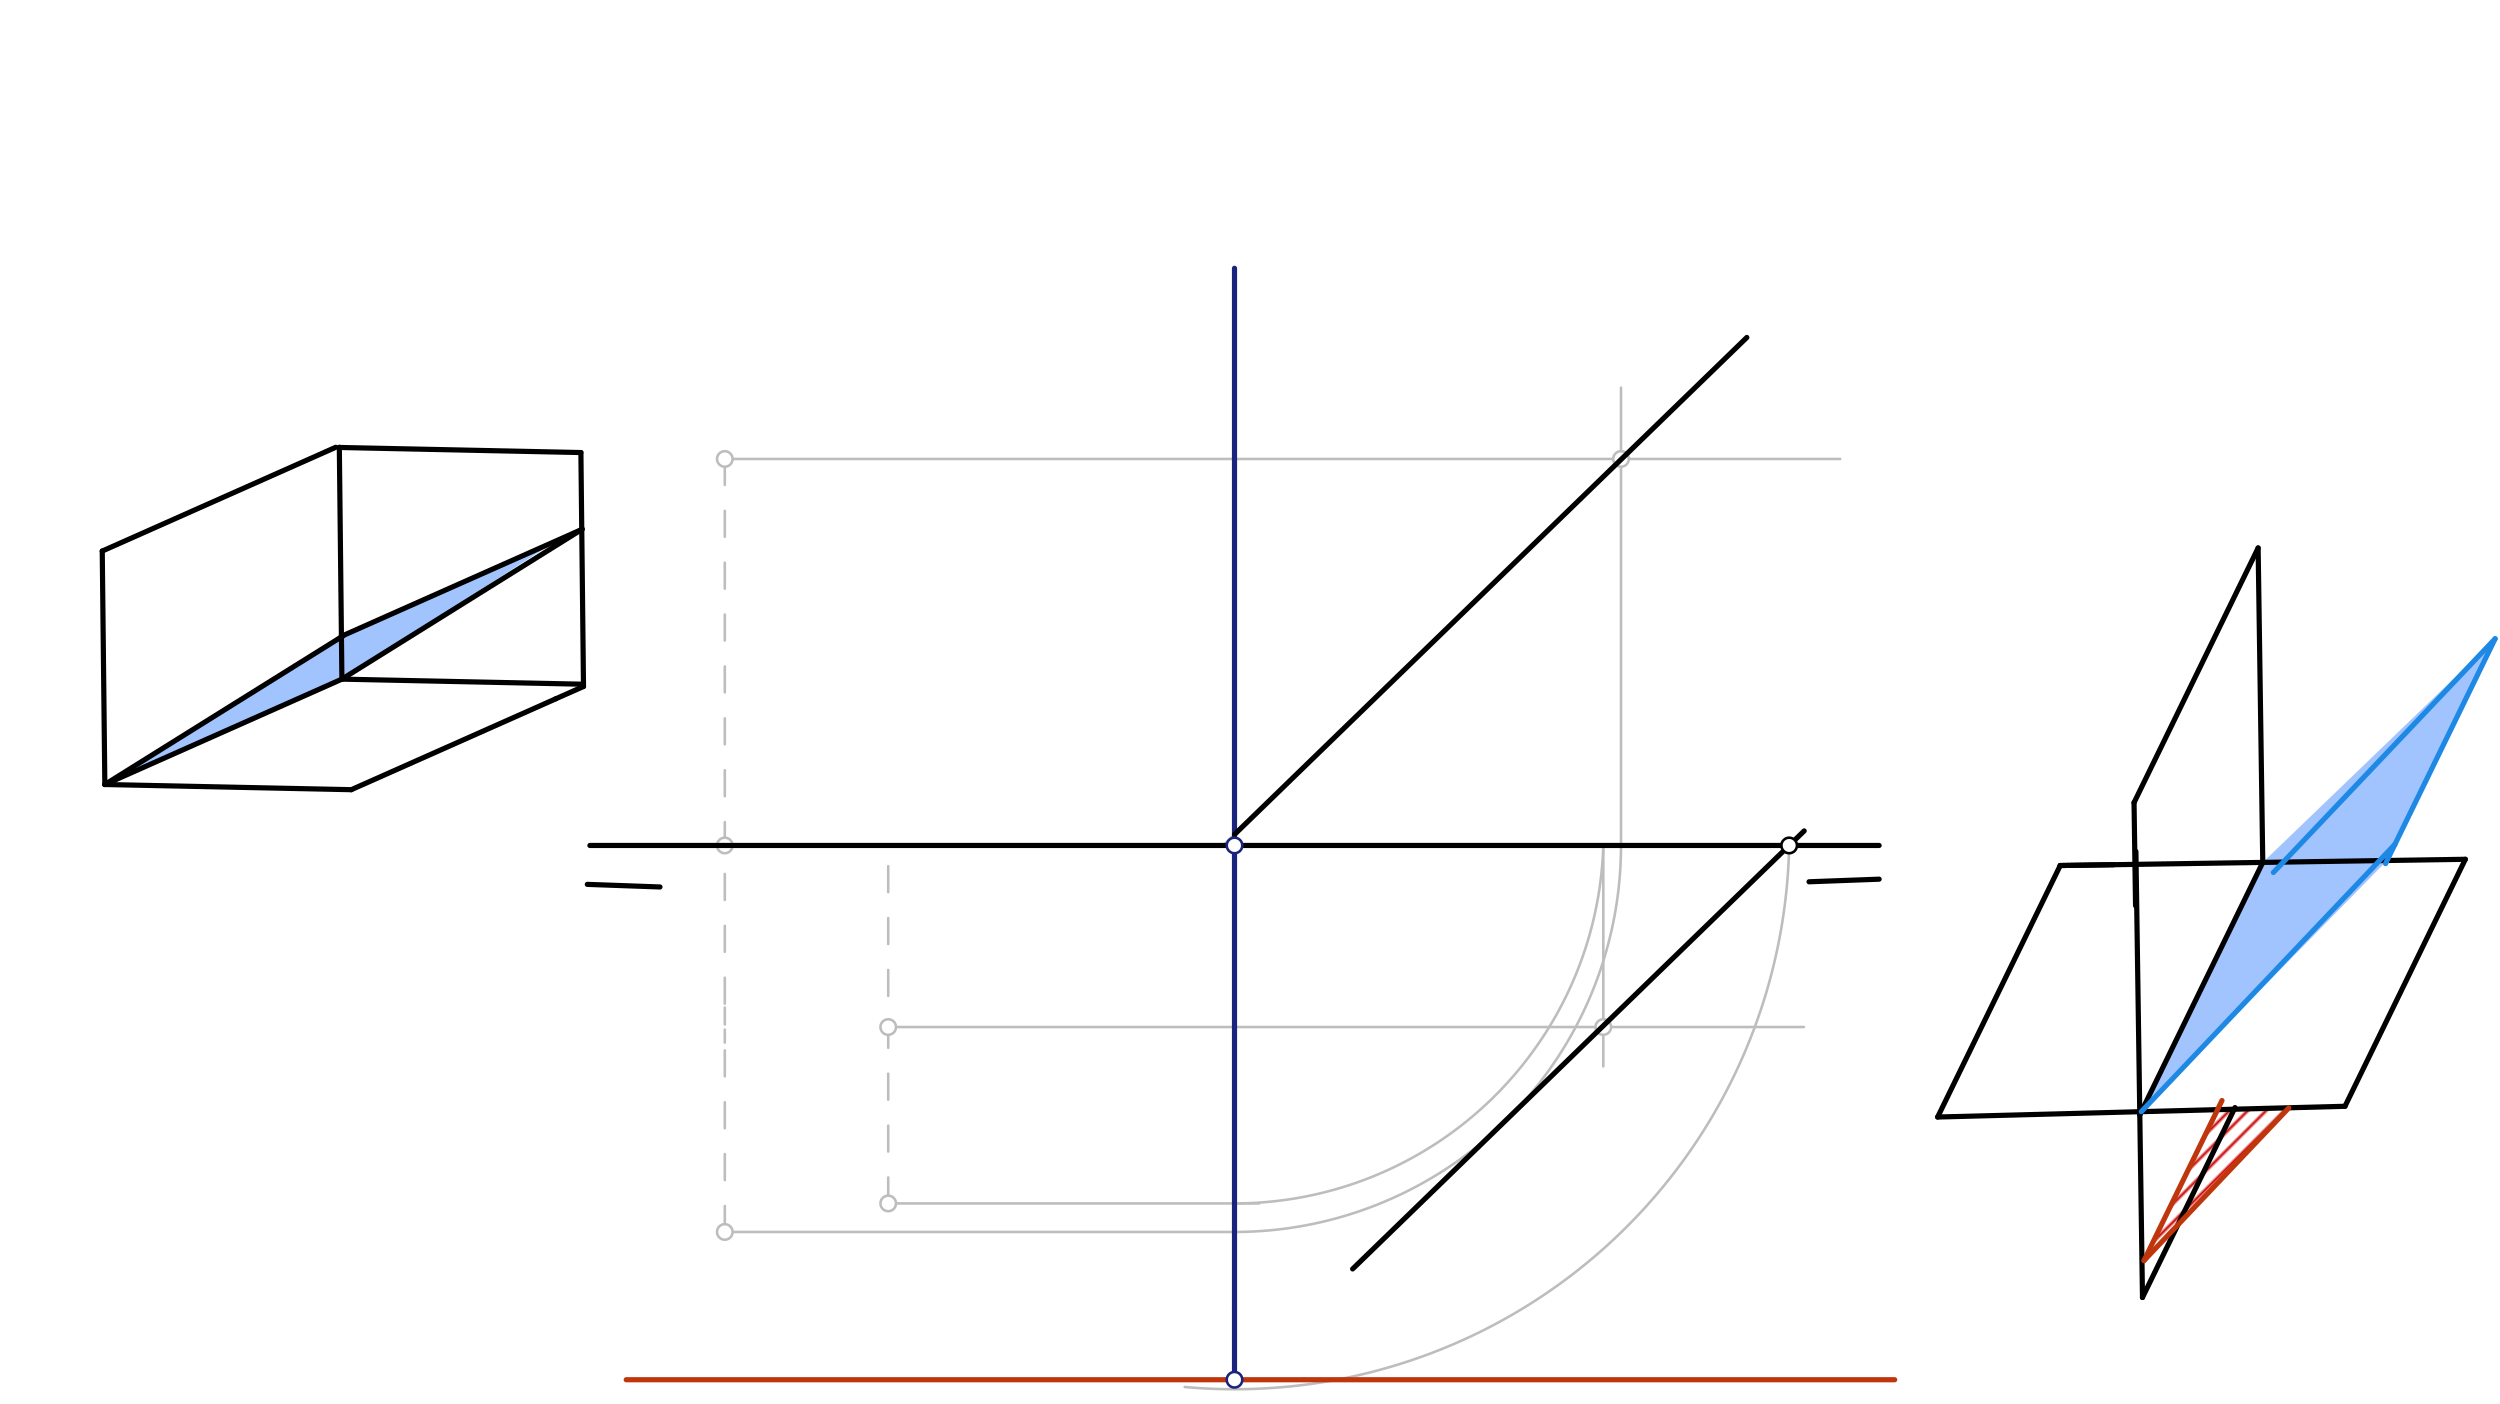 <svg xmlns="http://www.w3.org/2000/svg" class="svg--816" height="100%" preserveAspectRatio="xMidYMid meet" viewBox="0 0 963.78 541.417" width="100%"><defs><marker id="marker-arrow" markerHeight="16" markerUnits="userSpaceOnUse" markerWidth="24" orient="auto-start-reverse" refX="24" refY="4" viewBox="0 0 24 8"><path d="M 0 0 L 24 4 L 0 8 z" stroke="inherit"></path></marker></defs><g class="aux-layer--949"><g class="element--733"><defs><pattern height="5" id="fill_109_cjgwlm__pattern-stripes" patternTransform="rotate(-45)" patternUnits="userSpaceOnUse" width="5"><rect fill="#CC0000" height="1" transform="translate(0,0)" width="5"></rect></pattern></defs><g fill="url(#fill_109_cjgwlm__pattern-stripes)"><path d="M 826.546 485.947 L 854.888 427.781 L 882.359 427.11 L 826.546 485.947 Z" stroke="none"></path></g></g><g class="element--733"><line stroke="#BDBDBD" stroke-dasharray="10" stroke-linecap="round" stroke-width="1" x1="279.417" x2="279.417" y1="176.935" y2="401.935"></line></g><g class="element--733"><line stroke="#BDBDBD" stroke-dasharray="10" stroke-linecap="round" stroke-width="1" x1="342.417" x2="342.417" y1="463.935" y2="327.935"></line></g><g class="element--733"><line stroke="#BDBDBD" stroke-dasharray="10" stroke-linecap="round" stroke-width="1" x1="279.417" x2="279.417" y1="474.935" y2="388.435"></line></g><g class="element--733"><line stroke="#BDBDBD" stroke-dasharray="none" stroke-linecap="round" stroke-width="1" x1="279.417" x2="709.417" y1="176.935" y2="176.935"></line></g><g class="element--733"><line stroke="#BDBDBD" stroke-dasharray="none" stroke-linecap="round" stroke-width="1" x1="279.417" x2="475.917" y1="474.935" y2="474.935"></line></g><g class="element--733"><path d="M 475.917 474.935 A 149 149 0 0 0 624.917 325.935" fill="none" stroke="#BDBDBD" stroke-dasharray="none" stroke-linecap="round" stroke-width="1"></path></g><g class="element--733"><line stroke="#BDBDBD" stroke-dasharray="none" stroke-linecap="round" stroke-width="1" x1="624.917" x2="624.917" y1="325.935" y2="149.435"></line></g><g class="element--733"><line stroke="#BDBDBD" stroke-dasharray="none" stroke-linecap="round" stroke-width="1" x1="472.417" x2="622.417" y1="325.102" y2="179.102"></line></g><g class="element--733"><line stroke="#BDBDBD" stroke-dasharray="none" stroke-linecap="round" stroke-width="1" x1="342.417" x2="695.417" y1="395.935" y2="395.935"></line></g><g class="element--733"><line stroke="#BDBDBD" stroke-dasharray="none" stroke-linecap="round" stroke-width="1" x1="342.417" x2="485.417" y1="463.935" y2="463.935"></line></g><g class="element--733"><path d="M 475.917 463.935 A 142.24 142.24 0 0 0 618.099 325.741" fill="none" stroke="#BDBDBD" stroke-dasharray="none" stroke-linecap="round" stroke-width="1"></path></g><g class="element--733"><line stroke="#BDBDBD" stroke-dasharray="none" stroke-linecap="round" stroke-width="1" x1="618.093" x2="618.093" y1="325.935" y2="411.102"></line></g><g class="element--733"><path d="M 689.747 325.935 A 213.872 213.872 0 0 1 456.714 534.703" fill="none" stroke="#BDBDBD" stroke-dasharray="none" stroke-linecap="round" stroke-width="1"></path></g><g class="element--733"><line stroke="#BDBDBD" stroke-dasharray="none" stroke-linecap="round" stroke-width="1" x1="475.917" x2="241.417" y1="531.906" y2="531.906"></line></g><g class="element--733"><circle cx="279.417" cy="176.935" r="3" stroke="#BDBDBD" stroke-width="1" fill="#ffffff"></circle>}</g><g class="element--733"><circle cx="342.417" cy="395.935" r="3" stroke="#BDBDBD" stroke-width="1" fill="#ffffff"></circle>}</g><g class="element--733"><circle cx="342.417" cy="463.935" r="3" stroke="#BDBDBD" stroke-width="1" fill="#ffffff"></circle>}</g><g class="element--733"><circle cx="279.417" cy="474.935" r="3" stroke="#BDBDBD" stroke-width="1" fill="#ffffff"></circle>}</g><g class="element--733"><circle cx="624.917" cy="176.935" r="3" stroke="#BDBDBD" stroke-width="1" fill="#ffffff"></circle>}</g><g class="element--733"><circle cx="279.417" cy="325.935" r="3" stroke="#BDBDBD" stroke-width="1" fill="#ffffff"></circle>}</g><g class="element--733"><circle cx="618.093" cy="395.935" r="3" stroke="#BDBDBD" stroke-width="1" fill="#ffffff"></circle>}</g></g><g class="main-layer--75a"><g class="element--733"><g fill="#448aff" opacity="0.5"><path d="M 40.417 302.435 L 131.808 261.816 L 214.656 208.389 L 131.625 245.291 L 40.417 302.435 Z" stroke="none"></path></g></g><g class="element--733"><g fill="#448aff" opacity="0.5"><path d="M 825.507 428.556 L 872.327 332.47 L 961.896 246.247 L 920.241 331.732 L 825.507 428.556 Z" stroke="none"></path></g></g><g class="element--733"><line stroke="#000000" stroke-dasharray="none" stroke-linecap="round" stroke-width="2" x1="227.417" x2="724.417" y1="325.935" y2="325.935"></line></g><g class="element--733"><line stroke="#000000" stroke-dasharray="none" stroke-linecap="round" stroke-width="2" x1="724.417" x2="697.417" y1="338.935" y2="339.935"></line></g><g class="element--733"><line stroke="#000000" stroke-dasharray="none" stroke-linecap="round" stroke-width="2" x1="226.417" x2="254.417" y1="340.935" y2="341.935"></line></g><g class="element--733"><line stroke="#000000" stroke-dasharray="none" stroke-linecap="round" stroke-width="2" x1="39.417" x2="40.417" y1="212.435" y2="302.435"></line></g><g class="element--733"><line stroke="#000000" stroke-dasharray="none" stroke-linecap="round" stroke-width="2" x1="40.417" x2="135.417" y1="302.435" y2="304.435"></line></g><g class="element--733"><line stroke="#000000" stroke-dasharray="none" stroke-linecap="round" stroke-width="2" x1="39.417" x2="129.417" y1="212.435" y2="172.435"></line></g><g class="element--733"><line stroke="#000000" stroke-dasharray="none" stroke-linecap="round" stroke-width="2" x1="40.417" x2="131.808" y1="302.435" y2="261.816"></line></g><g class="element--733"><line stroke="#000000" stroke-dasharray="none" stroke-linecap="round" stroke-width="2" x1="135.417" x2="214.283" y1="304.435" y2="269.383"></line></g><g class="element--733"><line stroke="#000000" stroke-dasharray="none" stroke-linecap="round" stroke-width="2" x1="131.808" x2="224.557" y1="261.816" y2="263.769"></line></g><g class="element--733"><line stroke="#000000" stroke-dasharray="none" stroke-linecap="round" stroke-width="2" x1="214.283" x2="224.946" y1="269.383" y2="264.644"></line></g><g class="element--733"><line stroke="#000000" stroke-dasharray="none" stroke-linecap="round" stroke-width="2" x1="131.808" x2="130.815" y1="261.816" y2="172.419"></line></g><g class="element--733"><line stroke="#000000" stroke-dasharray="none" stroke-linecap="round" stroke-width="2" x1="224.946" x2="223.944" y1="264.644" y2="174.462"></line></g><g class="element--733"><line stroke="#000000" stroke-dasharray="none" stroke-linecap="round" stroke-width="2" x1="223.944" x2="130.813" y1="174.462" y2="172.502"></line></g><g class="element--733"><line stroke="#1A237E" stroke-dasharray="none" stroke-linecap="round" stroke-width="2" x1="475.917" x2="475.917" y1="103.435" y2="504.435"></line></g><g class="element--733"><line stroke="#000000" stroke-dasharray="none" stroke-linecap="round" stroke-width="2" x1="131.808" x2="224.497" y1="261.816" y2="203.974"></line></g><g class="element--733"><line stroke="#000000" stroke-dasharray="none" stroke-linecap="round" stroke-width="2" x1="40.417" x2="132.311" y1="302.435" y2="245.089"></line></g><g class="element--733"><line stroke="#000000" stroke-dasharray="none" stroke-linecap="round" stroke-width="2" x1="224.273" x2="131.544" y1="204.114" y2="245.327"></line></g><g class="element--733"><line stroke="#000000" stroke-dasharray="none" stroke-linecap="round" stroke-width="2" x1="475.917" x2="673.417" y1="321.695" y2="130.102"></line></g><g class="element--733"><line stroke="#000000" stroke-dasharray="none" stroke-linecap="round" stroke-width="2" x1="521.466" x2="695.521" y1="489.183" y2="320.333"></line></g><g class="element--733"><line stroke="#000000" stroke-dasharray="none" stroke-linecap="round" stroke-width="2" x1="824.917" x2="823.417" y1="429.768" y2="328.268"></line></g><g class="element--733"><line stroke="#000000" stroke-dasharray="none" stroke-linecap="round" stroke-width="2" x1="824.917" x2="825.957" y1="429.768" y2="500.186"></line></g><g class="element--733"><line stroke="#000000" stroke-dasharray="none" stroke-linecap="round" stroke-width="2" x1="950.417" x2="794.238" y1="331.268" y2="333.671"></line></g><g class="element--733"><line stroke="#000000" stroke-dasharray="none" stroke-linecap="round" stroke-width="2" x1="872.327" x2="870.536" y1="332.47" y2="211.252"></line></g><g class="element--733"><line stroke="#000000" stroke-dasharray="none" stroke-linecap="round" stroke-width="2" x1="872.327" x2="824.917" y1="332.47" y2="429.768"></line></g><g class="element--733"><line stroke="#000000" stroke-dasharray="none" stroke-linecap="round" stroke-width="2" x1="870.536" x2="822.697" y1="211.252" y2="309.43"></line></g><g class="element--733"><line stroke="#000000" stroke-dasharray="none" stroke-linecap="round" stroke-width="2" x1="822.697" x2="823.284" y1="309.43" y2="349.152"></line></g><g class="element--733"><line stroke="#000000" stroke-dasharray="none" stroke-linecap="round" stroke-width="2" x1="794.238" x2="814.887" y1="333.671" y2="333.353"></line></g><g class="element--733"><line stroke="#000000" stroke-dasharray="none" stroke-linecap="round" stroke-width="2" x1="794.238" x2="746.995" y1="333.671" y2="430.626"></line></g><g class="element--733"><line stroke="#000000" stroke-dasharray="none" stroke-linecap="round" stroke-width="2" x1="950.417" x2="904.02" y1="331.268" y2="426.486"></line></g><g class="element--733"><line stroke="#000000" stroke-dasharray="none" stroke-linecap="round" stroke-width="2" x1="746.995" x2="904.02" y1="430.626" y2="426.486"></line></g><g class="element--733"><line stroke="#000000" stroke-dasharray="none" stroke-linecap="round" stroke-width="2" x1="825.957" x2="861.626" y1="500.186" y2="426.985"></line></g><g class="element--733"><line stroke="#1E88E5" stroke-dasharray="none" stroke-linecap="round" stroke-width="2" x1="825.507" x2="923.288" y1="428.556" y2="325.479"></line></g><g class="element--733"><line stroke="#1E88E5" stroke-dasharray="none" stroke-linecap="round" stroke-width="2" x1="961.896" x2="919.662" y1="246.247" y2="332.922"></line></g><g class="element--733"><line stroke="#1E88E5" stroke-dasharray="none" stroke-linecap="round" stroke-width="2" x1="961.896" x2="876.42" y1="246.247" y2="336.352"></line></g><g class="element--733"><line stroke="#BF360C" stroke-dasharray="none" stroke-linecap="round" stroke-width="2" x1="882.359" x2="826.546" y1="427.11" y2="485.947"></line></g><g class="element--733"><line stroke="#BF360C" stroke-dasharray="none" stroke-linecap="round" stroke-width="2" x1="826.546" x2="856.595" y1="485.947" y2="424.279"></line></g><g class="element--733"><line stroke="#1A237E" stroke-dasharray="none" stroke-linecap="round" stroke-width="2" x1="475.917" x2="475.917" y1="504.435" y2="531.906"></line></g><g class="element--733"><line stroke="#BF360C" stroke-dasharray="none" stroke-linecap="round" stroke-width="2" x1="241.417" x2="730.417" y1="531.906" y2="531.906"></line></g><g class="element--733"><circle cx="475.917" cy="325.935" r="3" stroke="#1A237E" stroke-width="1" fill="#ffffff"></circle>}</g><g class="element--733"><circle cx="689.747" cy="325.935" r="3" stroke="#000000" stroke-width="1" fill="#ffffff"></circle>}</g><g class="element--733"><circle cx="475.917" cy="531.906" r="3" stroke="#1A237E" stroke-width="1" fill="#ffffff"></circle>}</g></g><g class="snaps-layer--ac6"></g><g class="temp-layer--52d"></g></svg>